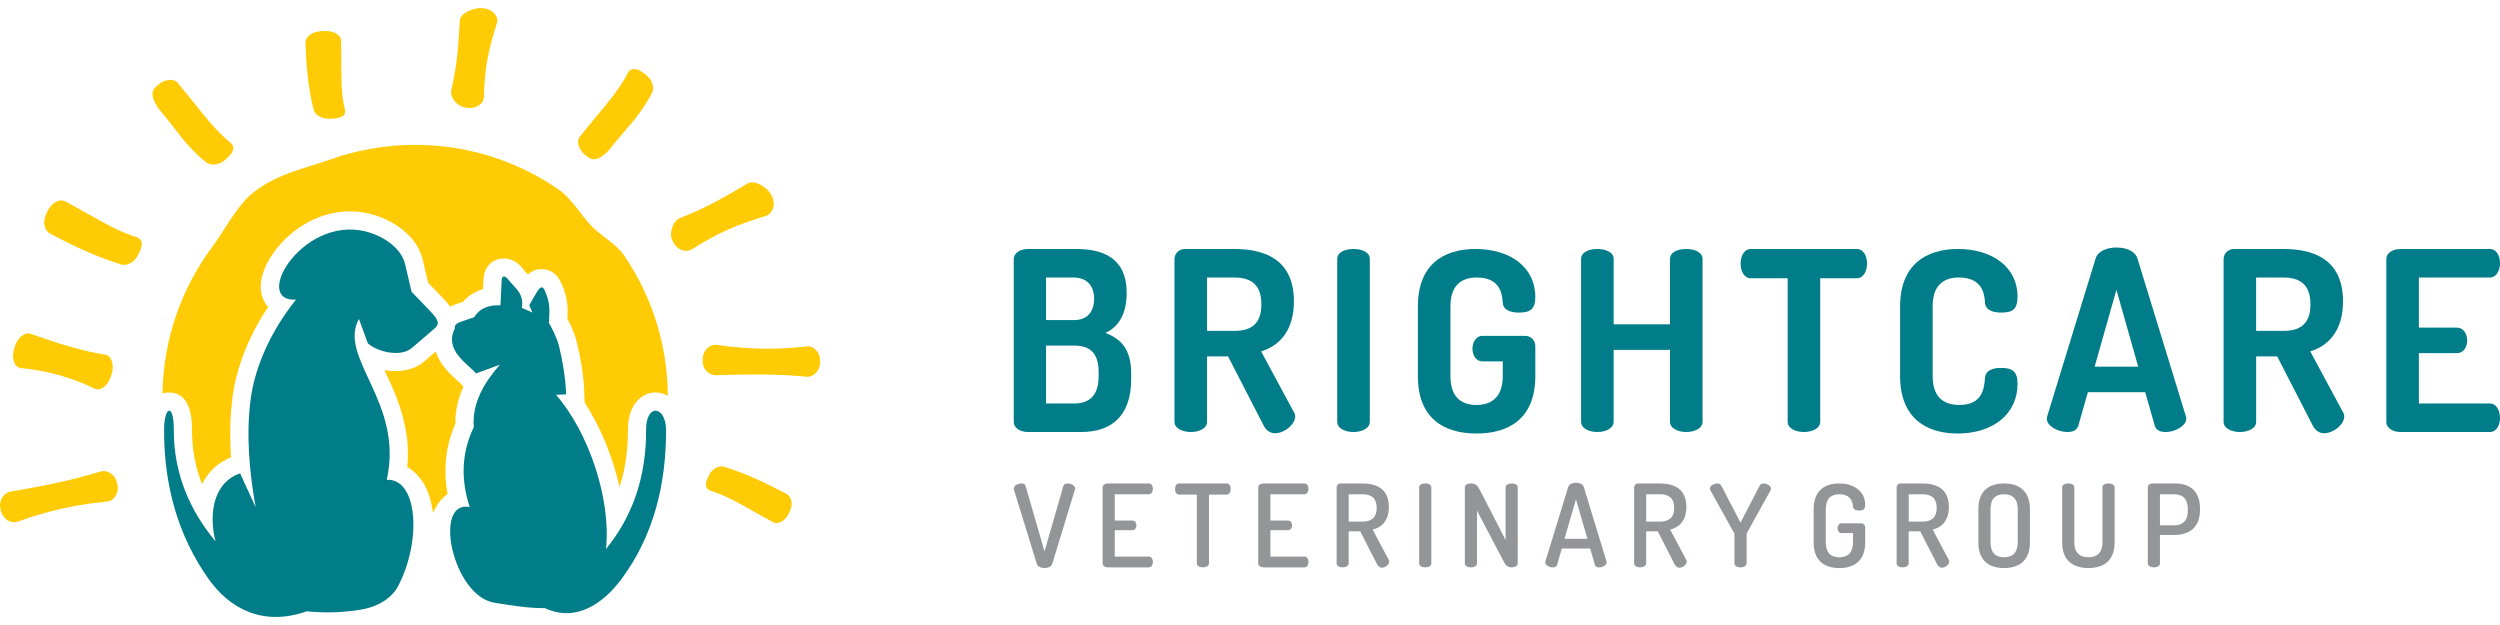 <?xml version="1.0" encoding="utf-8"?>
<!-- Generator: Adobe Illustrator 16.0.0, SVG Export Plug-In . SVG Version: 6.00 Build 0)  -->
<!DOCTYPE svg PUBLIC "-//W3C//DTD SVG 1.1//EN" "http://www.w3.org/Graphics/SVG/1.1/DTD/svg11.dtd">
<svg version="1.1" id="Layer_1" xmlns="http://www.w3.org/2000/svg" xmlns:xlink="http://www.w3.org/1999/xlink" x="0px" y="0px"
	 width="240px" height="60px" viewBox="0 0 240 60" enable-background="new 0 0 240 60" xml:space="preserve">
<g>
	<g>
		<path fill="#007D88" d="M97.32,40.513c0,0.505,0.53,0.961,1.37,0.961h5.096c2.717,0,4.808-1.346,4.808-5.097v-0.505
			c0-2.403-1.009-3.34-2.476-3.917c1.274-0.553,2.044-1.851,2.044-3.821c0-3.413-2.333-4.23-4.832-4.23H98.69
			c-0.697,0-1.37,0.336-1.37,0.985V40.513L97.32,40.513z M100.421,38.733v-5.553h2.716c1.466,0,2.332,0.674,2.332,2.549v0.385
			c0,1.826-0.866,2.619-2.332,2.619H100.421z M100.421,26.644h2.668c1.225,0,1.947,0.769,1.947,2.019
			c0,1.227-0.625,2.066-1.923,2.066h-2.692V26.644z"/>
		<path fill="#007D88" d="M112.751,40.489c0,0.647,0.793,0.984,1.563,0.984c0.793,0,1.563-0.337,1.563-0.984v-6.275h2.019
			l3.412,6.634c0.24,0.482,0.649,0.745,1.082,0.745c0.913,0,1.947-0.84,1.947-1.635c0-0.095-0.024-0.264-0.121-0.384l-3.147-5.841
			c1.803-0.553,3.147-2.043,3.147-4.807c0-3.822-2.548-5.023-5.695-5.023h-4.76c-0.601,0-1.009,0.457-1.009,0.961L112.751,40.489
			L112.751,40.489z M118.521,26.644c1.563,0,2.572,0.673,2.572,2.572s-1.01,2.547-2.572,2.547h-2.644v-5.119H118.521z"/>
		<path fill="#007D88" d="M128.375,40.487c0,0.649,0.77,0.986,1.563,0.986c0.769,0,1.563-0.337,1.563-0.986V24.864
			c0-0.673-0.794-0.961-1.563-0.961c-0.794,0-1.563,0.288-1.563,0.961V40.487z"/>
		<path fill="#007D88" d="M144.264,29.022c0.023,0.746,0.721,0.986,1.563,0.986c1.033,0,1.563-0.289,1.563-1.491
			c0-2.884-2.428-4.615-5.745-4.615c-3.052,0-5.528,1.49-5.528,5.504v6.707c0,4.014,2.452,5.505,5.625,5.505
			c3.172,0,5.648-1.491,5.648-5.505v-2.861c0-0.528-0.36-1.009-0.985-1.009h-4.086c-0.625,0-0.961,0.625-0.961,1.225
			c0,0.625,0.336,1.227,0.961,1.227h1.947v1.417c0,1.876-0.961,2.766-2.524,2.766c-1.586,0-2.5-0.89-2.5-2.766v-6.706
			c0-1.875,0.914-2.764,2.524-2.764C143.807,26.644,144.191,27.893,144.264,29.022"/>
		<path fill="#007D88" d="M160.319,40.487c0,0.649,0.77,0.986,1.563,0.986c0.77,0,1.563-0.337,1.563-0.986V24.864
			c0-0.673-0.794-0.961-1.563-0.961c-0.793,0-1.563,0.288-1.563,0.961v6.273h-5.408v-6.273c0-0.673-0.793-0.961-1.563-0.961
			c-0.792,0-1.563,0.288-1.563,0.961v15.623c0,0.649,0.77,0.986,1.563,0.986c0.771,0,1.563-0.337,1.563-0.986V33.59h5.408V40.487z"
			/>
		<path fill="#007D88" d="M168.083,23.903c-0.673,0-0.985,0.721-0.985,1.395c0,0.769,0.361,1.418,0.985,1.418h3.533v13.773
			c0,0.647,0.769,0.984,1.563,0.984c0.77,0,1.563-0.337,1.563-0.984V26.716h3.509c0.624,0,0.985-0.673,0.985-1.418
			c0-0.673-0.313-1.395-0.985-1.395H168.083z"/>
		<path fill="#007D88" d="M190.558,29.022c0.024,0.722,0.673,0.986,1.563,0.986c1.058,0,1.563-0.289,1.563-1.539
			c0-2.789-2.381-4.567-5.722-4.567c-3.029,0-5.552,1.49-5.552,5.504v6.707c0,4.014,2.499,5.505,5.527,5.505
			c3.365,0,5.746-1.853,5.746-4.76c0-1.227-0.506-1.538-1.588-1.538c-0.816,0-1.49,0.239-1.538,0.983
			c-0.072,1.01-0.265,2.573-2.451,2.573c-1.659,0-2.572-0.89-2.572-2.766v-6.706c0-1.875,0.913-2.764,2.524-2.764
			C190.341,26.644,190.509,28.278,190.558,29.022"/>
		<path fill="#007D88" d="M198.465,41.474c0.528,0,0.938-0.168,1.058-0.625l0.914-3.196h5.503l0.914,3.196
			c0.119,0.457,0.528,0.625,1.057,0.625c0.842,0,1.972-0.552,1.972-1.297c0-0.073-0.024-0.145-0.048-0.241l-4.64-15.118
			c-0.216-0.721-1.105-1.058-2.02-1.058c-0.89,0-1.778,0.337-1.996,1.058l-4.639,15.118c-0.023,0.097-0.048,0.192-0.048,0.241
			C196.494,40.944,197.624,41.474,198.465,41.474 M201.085,35.2l2.092-7.379l2.091,7.379H201.085z"/>
		<path fill="#007D88" d="M213.464,40.489c0,0.647,0.793,0.984,1.563,0.984c0.793,0,1.563-0.337,1.563-0.984v-6.275h2.02
			l3.412,6.634c0.241,0.482,0.649,0.745,1.082,0.745c0.913,0,1.947-0.84,1.947-1.635c0-0.095-0.024-0.264-0.121-0.384l-3.147-5.841
			c1.803-0.553,3.147-2.043,3.147-4.807c0-3.822-2.547-5.023-5.696-5.023h-4.759c-0.601,0-1.01,0.457-1.01,0.961V40.489
			L213.464,40.489z M219.232,26.644c1.563,0,2.572,0.673,2.572,2.572s-1.01,2.547-2.572,2.547h-2.645v-5.119H219.232z"/>
		<path fill="#007D88" d="M232.213,26.644h6.802c0.626,0,0.985-0.649,0.985-1.394c0-0.649-0.313-1.346-0.985-1.346h-8.558
			c-0.696,0-1.369,0.336-1.369,0.985v15.601c0,0.647,0.673,0.984,1.369,0.984h8.558c0.673,0,0.985-0.697,0.985-1.346
			c0-0.745-0.359-1.395-0.985-1.395h-6.802v-4.831h3.653c0.673,0,0.984-0.649,0.984-1.201c0-0.65-0.359-1.25-0.984-1.25h-3.653
			V26.644z"/>
		<path fill="#939598" d="M99.535,54.137c0.088,0.265,0.407,0.396,0.738,0.396s0.662-0.132,0.739-0.396l2.182-7.141
			c0.011-0.032,0.022-0.065,0.022-0.099c0-0.276-0.408-0.485-0.739-0.485c-0.188,0-0.342,0.066-0.396,0.242l-1.808,6.281
			l-1.817-6.281c-0.055-0.176-0.209-0.242-0.407-0.242c-0.32,0-0.728,0.199-0.728,0.485c0,0.033,0,0.066,0.011,0.099L99.535,54.137z
			"/>
		<path fill="#939598" d="M107.017,47.448h3.273c0.242,0,0.385-0.243,0.385-0.529c0-0.242-0.121-0.507-0.385-0.507h-3.923
			c-0.254,0-0.518,0.133-0.518,0.386v7.284c0,0.252,0.264,0.386,0.518,0.386h3.923c0.265,0,0.385-0.266,0.385-0.507
			c0-0.286-0.144-0.529-0.385-0.529h-3.273v-2.535h1.697c0.265,0,0.385-0.242,0.385-0.45c0-0.254-0.143-0.475-0.385-0.475h-1.697
			V47.448z"/>
		<path fill="#939598" d="M113.188,46.412c-0.265,0-0.386,0.276-0.386,0.528c0,0.288,0.143,0.541,0.386,0.541h1.708v6.601
			c0,0.254,0.287,0.387,0.584,0.387c0.287,0,0.584-0.135,0.584-0.387v-6.601h1.696c0.254,0,0.386-0.264,0.386-0.551
			c0-0.254-0.122-0.519-0.386-0.519H113.188L113.188,46.412z"/>
		<path fill="#939598" d="M121.959,47.448h3.272c0.242,0,0.386-0.243,0.386-0.529c0-0.242-0.121-0.507-0.386-0.507h-3.924
			c-0.252,0-0.517,0.133-0.517,0.386v7.284c0,0.252,0.265,0.386,0.517,0.386h3.924c0.265,0,0.386-0.266,0.386-0.507
			c0-0.286-0.144-0.529-0.386-0.529h-3.272v-2.535h1.696c0.265,0,0.386-0.242,0.386-0.45c0-0.254-0.144-0.475-0.386-0.475h-1.696
			V47.448z"/>
		<path fill="#939598" d="M128.316,54.082c0,0.252,0.286,0.386,0.573,0.386c0.298,0,0.584-0.134,0.584-0.386v-3.074h1.112
			l1.608,3.15c0.11,0.21,0.265,0.342,0.464,0.342c0.33,0,0.705-0.298,0.705-0.594c0-0.045-0.012-0.11-0.044-0.166l-1.543-2.897
			c0.883-0.22,1.554-0.871,1.554-2.182c0-1.708-1.146-2.249-2.534-2.249h-2.094c-0.23,0-0.385,0.178-0.385,0.376L128.316,54.082
			L128.316,54.082z M130.795,47.448c0.827,0,1.367,0.353,1.367,1.312s-0.54,1.311-1.367,1.311h-1.321v-2.622H130.795L130.795,47.448
			z"/>
		<path fill="#939598" d="M136.239,54.082c0,0.254,0.298,0.386,0.584,0.386c0.298,0,0.584-0.134,0.584-0.386v-7.295
			c0-0.265-0.286-0.376-0.584-0.376c-0.286,0-0.584,0.111-0.584,0.376V54.082z"/>
		<path fill="#939598" d="M145.12,54.469c0.298,0,0.584-0.133,0.584-0.387v-7.295c0-0.265-0.286-0.376-0.584-0.376
			c-0.286,0-0.584,0.111-0.584,0.376v5.057l-2.446-4.771c-0.264-0.506-0.463-0.662-0.882-0.662c-0.297,0-0.584,0.111-0.584,0.387
			v7.283c0,0.253,0.298,0.387,0.584,0.387c0.298,0,0.584-0.134,0.584-0.387v-5.058l2.634,5.014
			C144.58,54.324,144.834,54.469,145.12,54.469"/>
		<path fill="#939598" d="M149.076,54.468c0.198,0,0.353-0.066,0.407-0.242l0.451-1.564h2.722l0.452,1.564
			c0.057,0.176,0.21,0.242,0.397,0.242c0.329,0,0.738-0.21,0.738-0.484c0-0.034-0.012-0.067-0.022-0.1l-2.182-7.14
			c-0.088-0.265-0.419-0.397-0.749-0.397s-0.649,0.133-0.738,0.397l-2.193,7.14c-0.012,0.032-0.012,0.065-0.012,0.1
			C148.349,54.27,148.757,54.468,149.076,54.468 M150.189,51.724l1.102-3.778l1.103,3.778H150.189z"/>
		<path fill="#939598" d="M156.877,54.082c0,0.252,0.287,0.386,0.573,0.386c0.297,0,0.584-0.134,0.584-0.386v-3.074h1.113
			l1.608,3.15c0.11,0.21,0.265,0.342,0.464,0.342c0.329,0,0.705-0.298,0.705-0.594c0-0.045-0.013-0.11-0.045-0.166l-1.542-2.897
			c0.882-0.22,1.553-0.871,1.553-2.182c0-1.708-1.145-2.249-2.533-2.249h-2.094c-0.231,0-0.386,0.178-0.386,0.376L156.877,54.082
			L156.877,54.082z M159.356,47.448c0.827,0,1.366,0.353,1.366,1.312s-0.539,1.311-1.366,1.311h-1.321v-2.622H159.356
			L159.356,47.448z"/>
		<path fill="#939598" d="M166.508,54.082c0,0.254,0.286,0.386,0.585,0.386c0.285,0,0.584-0.134,0.584-0.386v-2.788
			c0-0.044,0.011-0.088,0.021-0.121l2.281-4.11c0.033-0.066,0.033-0.121,0.033-0.165c0-0.286-0.419-0.485-0.729-0.485
			c-0.187,0-0.296,0.089-0.385,0.265l-1.807,3.493l-1.818-3.493c-0.099-0.176-0.198-0.265-0.386-0.265
			c-0.308,0-0.738,0.199-0.738,0.485c0,0.044,0.012,0.099,0.045,0.165l2.28,4.11c0.012,0.033,0.033,0.077,0.033,0.121
			L166.508,54.082L166.508,54.082z"/>
		<path fill="#939598" d="M177.891,48.628c0.011,0.286,0.275,0.385,0.584,0.385c0.386,0,0.584-0.11,0.584-0.563
			c0-1.245-1.036-2.039-2.512-2.039c-1.345,0-2.436,0.673-2.436,2.459v3.206c0,1.785,1.069,2.457,2.468,2.457
			c1.389,0,2.479-0.672,2.479-2.457v-1.443c0-0.209-0.143-0.396-0.386-0.396h-1.896c-0.242,0-0.374,0.242-0.374,0.463
			c0,0.241,0.132,0.474,0.374,0.474h1.113v0.903c0,0.97-0.495,1.422-1.312,1.422c-0.827,0-1.3-0.452-1.3-1.422V48.87
			c0-0.97,0.473-1.422,1.3-1.422C177.538,47.448,177.824,47.988,177.891,48.628"/>
		<path fill="#939598" d="M182.078,54.082c0,0.252,0.286,0.386,0.572,0.386c0.298,0,0.584-0.134,0.584-0.386v-3.074h1.113
			l1.609,3.15c0.108,0.21,0.265,0.342,0.462,0.342c0.331,0,0.705-0.298,0.705-0.594c0-0.045-0.011-0.11-0.044-0.166l-1.542-2.897
			c0.882-0.22,1.554-0.871,1.554-2.182c0-1.708-1.146-2.249-2.534-2.249h-2.094c-0.231,0-0.386,0.178-0.386,0.376V54.082
			L182.078,54.082z M184.557,47.448c0.827,0,1.367,0.353,1.367,1.312s-0.54,1.311-1.367,1.311h-1.321v-2.622H184.557L184.557,47.448
			z"/>
		<path fill="#939598" d="M192.392,54.533c1.39,0,2.479-0.672,2.479-2.457V48.87c0-1.785-1.09-2.459-2.479-2.459
			c-1.398,0-2.468,0.673-2.468,2.459v3.206C189.924,53.861,190.993,54.533,192.392,54.533 M193.702,52.076
			c0,0.97-0.495,1.422-1.311,1.422c-0.827,0-1.3-0.452-1.3-1.422V48.87c0-0.97,0.473-1.422,1.3-1.422
			c0.815,0,1.311,0.452,1.311,1.422V52.076z"/>
		<path fill="#939598" d="M201.835,52.076c0,0.97-0.507,1.422-1.355,1.422c-0.837,0-1.345-0.452-1.345-1.422v-5.289
			c0-0.265-0.297-0.376-0.584-0.376c-0.297,0-0.584,0.111-0.584,0.376v5.289c0,1.785,1.103,2.457,2.512,2.457
			c1.422,0,2.523-0.672,2.523-2.457v-5.289c0-0.265-0.297-0.376-0.584-0.376c-0.297,0-0.585,0.111-0.585,0.376v5.289H201.835z"/>
		<path fill="#939598" d="M206.187,54.082c0,0.252,0.299,0.386,0.584,0.386c0.299,0,0.585-0.134,0.585-0.386v-2.723h1.366
			c1.389,0,2.479-0.672,2.479-2.435v-0.089c0-1.773-1.058-2.425-2.413-2.425h-2.147c-0.276,0-0.452,0.178-0.452,0.376v7.295H206.187
			z M208.722,47.448c0.815,0,1.311,0.452,1.311,1.422v0.132c0,0.97-0.495,1.433-1.311,1.433h-1.367v-2.986H208.722L208.722,47.448z"
			/>
		<path fill="#007D88" d="M51.111,30.006l-0.301-0.702l0.548-0.961c0.592-1.037,0.786-1.022,1.161,0.126
			c0.242,0.736,0.27,1.249,0.173,2.523c0.257,0.439,0.773,1.423,0.984,2.278c0.333,1.347,0.62,3.048,0.674,4.584l-0.975,0.051
			c3.138,3.562,5.323,10.091,4.796,14.802c2.516-3.077,3.879-6.844,3.857-11.475c-0.012-2.519,1.912-2.319,1.914,0.078
			c0.004,5.309-1.241,10.149-4.233,14.216c-1.725,2.347-4.376,4.275-7.393,2.855c-1.536,0.023-3.213-0.258-4.835-0.516
			c-4.049-0.644-5.945-9.895-2.392-9.188c-0.826-2.558-0.832-5.113,0.394-7.671c-0.186-2.316,1.042-4.343,2.508-5.994l-2.286,0.834
			c-0.764-0.893-3.109-2.218-2.036-4.317c-0.057-0.367,0.178-0.507,0.773-0.708l1.072-0.364c0.38-0.59,0.866-0.988,1.871-1.133
			c0.222-0.01,0.442-0.016,0.661-0.018l0.119-2.445c0.018-0.388,0.306-0.457,0.651,0.003c0.563,0.749,1.522,1.265,1.281,2.692
			C50.186,29.585,51.023,29.973,51.111,30.006 M35.748,22.418c-6.377-2.311-11.766,6.593-7.331,6.345
			c-2.333,2.902-3.922,6.329-4.35,9.536c-0.45,3.379-0.14,6.93,0.474,10.391l-1.49-3.245c-2.45,0.808-3.071,3.697-2.365,6.522
			c-2.439-2.937-4.021-6.469-4.001-10.736c0.012-2.518-0.932-2.318-0.933,0.078c-0.003,5.309,1.331,10.085,4.232,14.217
			c2.034,2.896,5.234,4.646,9.461,3.161c1.714,0.176,3.446,0.128,5.192-0.162c1.757-0.291,3.013-1.166,3.594-2.282
			c2.273-4.376,1.864-10.327-1.104-10.182c1.676-7.441-4.729-11.72-2.67-15.443l0.856,2.341c0.943,0.849,3.175,1.35,4.229,0.444
			l1.803-1.548c0.717-0.615,1.115-0.787-0.074-2.018l-1.763-1.829l-0.619-2.653C38.608,24.153,37.423,23.025,35.748,22.418"/>
		<path fill="#FFCB05" d="M74.238,50.136c-2.123-1.111-4.151-2.465-5.949-2.996c-0.533-0.158-0.667-0.547-0.354-1.235l0.105-0.23
			c0.314-0.688,0.968-1.025,1.496-0.861c2.13,0.665,4.07,1.589,5.95,2.586c0.494,0.261,0.668,0.956,0.353,1.646l-0.104,0.229
			C75.42,49.963,74.728,50.393,74.238,50.136 M6.247,19.325c2.414,1.263,4.721,2.802,6.768,3.407
			c0.605,0.18,0.758,0.622,0.401,1.405l-0.12,0.262c-0.357,0.783-1.101,1.167-1.702,0.98c-2.421-0.756-4.628-1.806-6.768-2.941
			c-0.56-0.297-0.759-1.088-0.401-1.872l0.12-0.262C4.903,19.52,5.691,19.034,6.247,19.325 M2.976,32.055
			c2.564,0.921,4.995,1.667,7.105,1.988c0.625,0.095,0.901,0.975,0.654,1.8l-0.083,0.276c-0.247,0.824-0.986,1.48-1.552,1.202
			c-2.169-1.069-4.535-1.735-7.104-1.988c-0.631-0.061-0.902-0.974-0.654-1.799l0.082-0.276C1.671,32.432,2.385,31.842,2.976,32.055
			 M1.051,47.188c3.188-0.541,6.146-1.146,8.542-1.914c0.709-0.229,1.458,0.289,1.625,1.016l0.056,0.242
			c0.168,0.726-0.274,1.562-1.015,1.625c-2.848,0.244-5.695,0.879-8.542,1.916c-0.699,0.255-1.458-0.29-1.626-1.016l-0.056-0.243
			C-0.133,48.088,0.315,47.314,1.051,47.188 M17.043,7.943c1.769,2.073,3.335,4.361,5.008,5.686
			c0.496,0.392,0.472,0.859-0.152,1.454l-0.208,0.198c-0.623,0.593-1.457,0.672-1.944,0.274c-1.966-1.604-2.815-3.104-4.375-4.954
			c-0.409-0.484-1.106-1.59-0.482-2.185l0.208-0.198C15.722,7.624,16.636,7.466,17.043,7.943 M32.735,3.849
			c0.09,2.38-0.112,4.797,0.37,6.614c0.142,0.538-0.168,0.844-1.025,0.911l-0.287,0.022c-0.857,0.066-1.557-0.334-1.69-0.872
			c-0.536-2.168-0.71-4.298-0.776-6.413c-0.017-0.554,0.573-1.046,1.431-1.112l0.288-0.022C31.904,2.911,32.715,3.3,32.735,3.849
			 M43.323,8.687c0.657-2.929,0.666-4.433,0.823-6.755c0.046-0.688,1.425-1.247,2.161-1.147l0.247,0.034
			c0.736,0.1,1.355,0.763,1.144,1.422C46.89,4.775,46.522,6.5,46.453,9.302c-0.017,0.688-0.8,1.159-1.539,1.059l-0.245-0.033
			C43.931,10.228,43.172,9.363,43.323,8.687 M55.657,13.134c1.676-2.148,3.604-4.141,4.567-6.044
			c0.285-0.564,0.748-0.634,1.455-0.144l0.236,0.165c0.708,0.492,0.95,1.292,0.659,1.85c-1.178,2.247-2.479,3.379-3.978,5.278
			c-0.393,0.498-1.336,1.402-2.044,0.91l-0.236-0.165C55.608,14.492,55.271,13.629,55.657,13.134 M65.27,20.943
			c3.002-1.203,4.363-2.094,6.542-3.35c0.645-0.372,1.911,0.443,2.228,1.116l0.106,0.226c0.317,0.673,0.062,1.584-0.649,1.803
			c-2.73,0.84-4.487,1.564-7.051,3.18c-0.63,0.397-1.486,0.025-1.805-0.65l-0.105-0.225C64.219,22.37,64.579,21.22,65.27,20.943
			 M68.76,36.022c3.177-0.114,6.145-0.121,8.604,0.141c0.728,0.077,1.345-0.57,1.362-1.304l0.005-0.244
			c0.016-0.731-0.576-1.448-1.302-1.362c-2.79,0.333-5.657,0.291-8.605-0.139c-0.724-0.106-1.346,0.569-1.362,1.303l-0.005,0.244
			C67.441,35.394,68.027,36.049,68.76,36.022"/>
		<path fill="#FFCB05" d="M39.854,13.906c5.094,0,9.822,1.57,13.724,4.252c1.327,0.912,2.108,2.405,3.228,3.556
			c0.99,1.02,2.343,1.676,3.144,2.856c2.598,3.834,4.129,8.451,4.164,13.424c-1.604-0.916-3.848,0.133-3.833,3.246
			c0.009,1.935-0.242,3.775-0.806,5.509c-0.64-2.885-1.827-5.776-3.346-8.096l-0.03-0.862c-0.058-1.634-0.333-3.356-0.723-4.939
			c-0.183-0.747-0.526-1.548-0.904-2.259c0.052-0.928,0.021-1.72-0.29-2.668c-0.323-0.985-0.806-1.961-1.991-2.079
			c-0.628-0.062-1.113,0.156-1.508,0.509c-0.163-0.175-0.326-0.347-0.47-0.539c-1.28-1.703-3.694-1.149-3.797,0.963l-0.048,0.98
			c-0.764,0.223-1.399,0.614-1.924,1.216l-0.564,0.191c-0.232,0.079-0.454,0.171-0.661,0.279c-0.203-0.292-0.444-0.565-0.69-0.821
			l-1.429-1.482l-0.509-2.184c-0.479-2.055-2.351-3.496-4.249-4.183c-3.048-1.105-6.222-0.258-8.608,1.845
			c-1.657,1.46-3.695,4.457-2.163,6.646c0.052,0.073,0.105,0.142,0.161,0.208c-1.714,2.581-2.996,5.57-3.4,8.596
			c-0.256,1.928-0.282,3.884-0.155,5.834c-1.323,0.523-2.224,1.449-2.78,2.575c-0.639-1.627-0.974-3.367-0.965-5.237
			c0.007-1.417-0.286-3.536-2.164-3.563c-0.243-0.003-0.467,0.036-0.671,0.108c0.082-5.272,1.845-10.14,4.779-14.083
			c1.086-1.461,2.334-3.849,3.716-5.031c2.247-1.923,4.851-2.389,7.697-3.392C34.312,14.39,37.027,13.906,39.854,13.906
			 M39.096,44.821c2.024,1.212,2.307,3.484,2.478,4.411c0.308-0.683,0.685-1.299,1.396-1.8c-0.425-2.29-0.216-4.555,0.747-6.766
			c-0.021-1.256,0.273-2.441,0.774-3.547l-0.116-0.135c-0.15-0.175-0.375-0.359-0.546-0.516c-0.347-0.313-0.685-0.631-0.991-0.984
			c-0.47-0.543-0.815-1.127-1.012-1.739l-1.146,0.984c-0.98,0.84-2.42,1.046-3.78,0.804c0.277,0.592,0.54,1.125,0.702,1.496
			C38.739,39.628,39.366,42.104,39.096,44.821"/>
	</g>
</g>
</svg>
